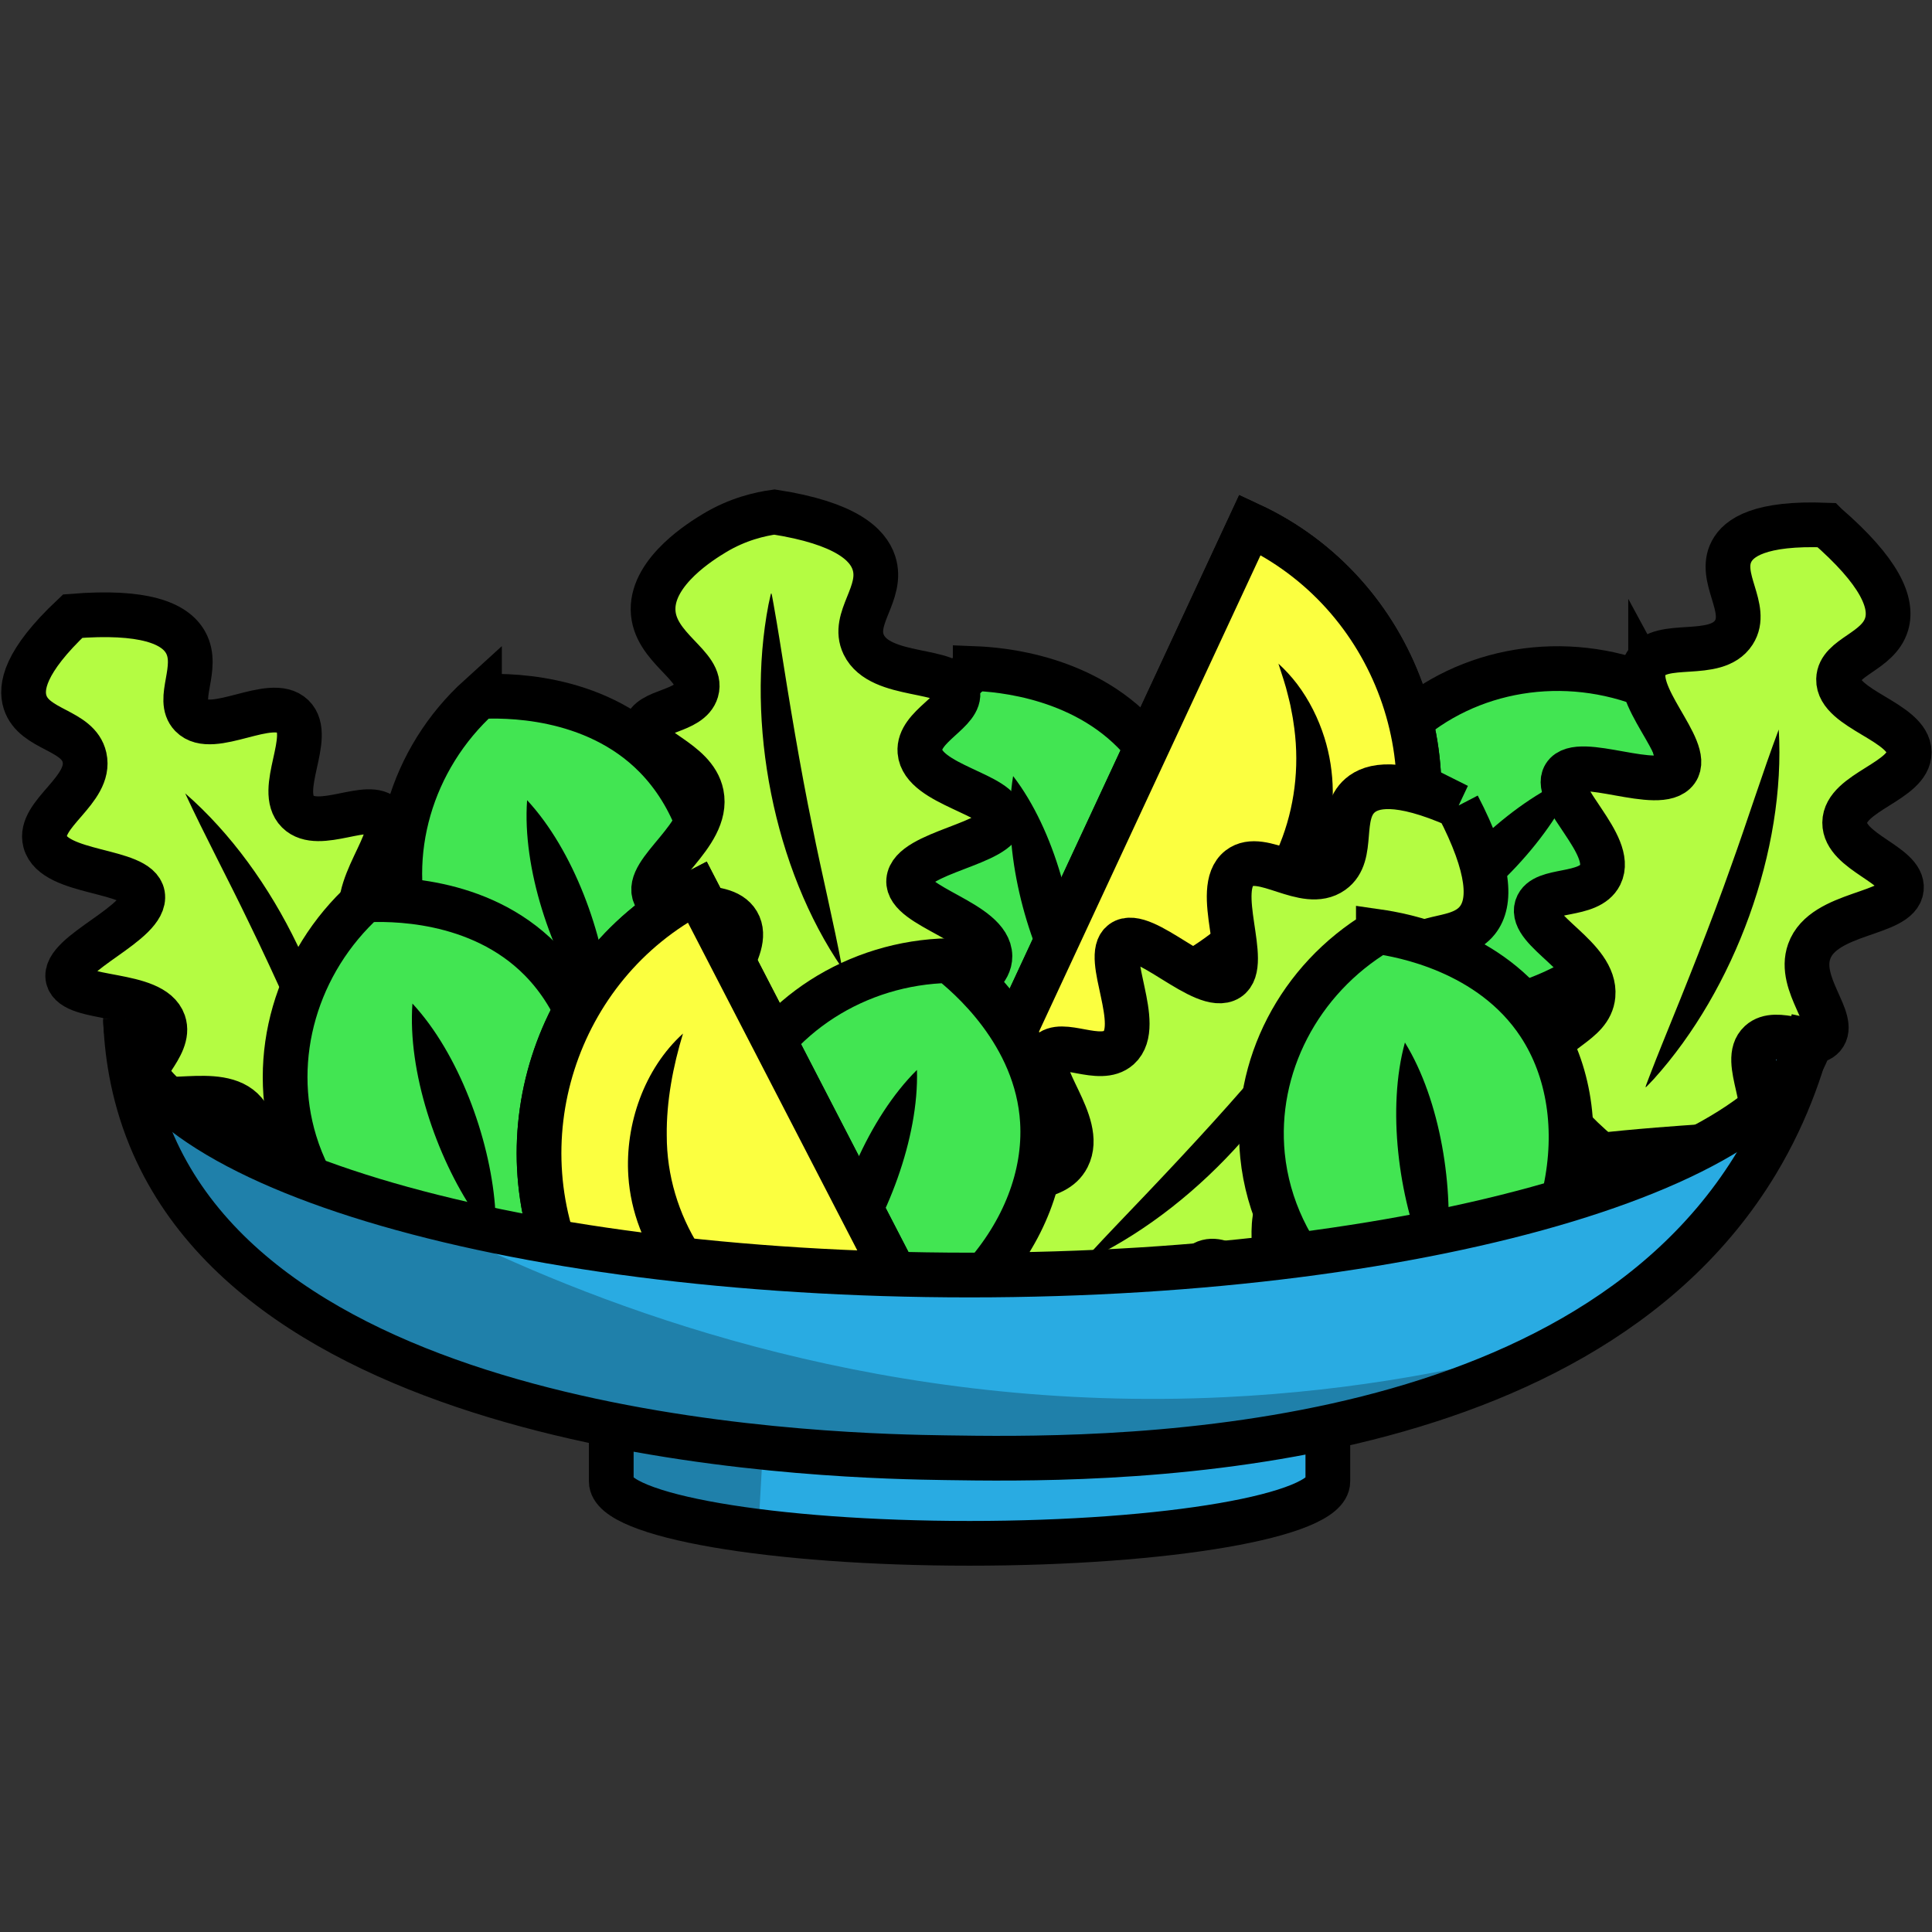 <?xml version="1.0" encoding="UTF-8"?>
<svg id="Layer_1" data-name="Layer 1" xmlns="http://www.w3.org/2000/svg" width="1080" height="1080" version="1.1" viewBox="0 0 1080 1080">
  <rect x="0" y="0" width="1080" height="1080" fill="#333333" stroke="none"/>
  <defs>
    <style>
      .cls-1 {
        fill: #000;
      }

      .cls-1, .cls-2, .cls-3, .cls-4 {
        stroke-width: 0px;
      }

      .cls-5 {
        fill: #d9e021;
      }

      .cls-5, .cls-6, .cls-7, .cls-8, .cls-9 {
        stroke: #000;
        stroke-miterlimit: 10;
        stroke-width: 25px;
      }

      .cls-6 {
        fill: #42e552;
      }

      .cls-2 {
        fill: #337994;
      }

      .cls-3 {
        fill: #1f80aa;
      }

      .cls-7 {
        fill: #b4fc42;
      }

      .cls-8 {
        fill: #fbff40;
      }

      .cls-4 {
        fill: #29abe2;
      }

      .cls-9 {
        fill: none;
      }
    </style>
  </defs>
  <ellipse class="cls-2" cx="541.985" cy="569.661" rx="471.813" ry="143.09"/>
  <path class="cls-9" d="M70.172,569.661c0-79.026,211.238-143.09,471.813-143.09s471.813,64.064,471.813,143.09"/>
  <g>
    <path class="cls-7" d="M40.645,344.422c-27.12,25.509-29.262,39.823-26.62,48.077,5.069,15.838,29.721,15.235,33.214,30.901,4.073,18.272-26.155,31.596-22.022,47.144,4.927,18.531,51.981,15.069,54.499,29.728,2.699,15.713-45.064,32.592-41.7,46.589,3.148,13.101,47.324,6.966,53.483,24.757,4.693,13.557-17.306,27.671-12.101,37.752,6.491,12.571,43.427-4.081,57.327,12.344,10.587,12.511-3.723,30.583,5.839,45.69,5.829,9.209,20.743,17.656,60.912,13.783,4.807-6.04,11.82-14.744,20.467-25.097,26.448-31.664,32.667-36.219,31.759-44.558-2.008-18.444-35.301-22.525-34.768-37.959.438-12.698,23.22-16.948,22.365-27.523-.973-12.045-30.813-10.044-39.405-27.774-10.363-21.386,20.681-49.821,11.117-61.332-8.564-10.307-36.824,8.436-48.525-3.238-12.179-12.15,8.905-41.957-2.779-53.313-12.272-11.928-44.984,11.767-56.769-.434-8.816-9.127,4.724-26.519-3.156-40.781-6.052-10.953-23.606-17.936-63.137-14.758Z"/>
    <path class="cls-1" d="M103.517,443.485c50.916,44.407,86.305,119.504,90.37,186.776.144,8.061.992,8.822-2.793.68-2.84-6.159-5.547-12.399-8.257-18.578-13.772-31.916-28.485-65.567-43.724-96.708-11-22.98-24.894-49.058-35.596-72.17h0Z"/>
  </g>
  <g>
    <path class="cls-6" d="M268.033,389.411c-38.329,34.778-53.676,87.779-39.152,135.374,16.832,55.159,70.857,93.463,131.72,91.743,50.949-66.688,48.777-150.011,5.814-193.692-34.785-35.366-85.824-34.085-98.382-33.424Z"/>
    <path class="cls-1" d="M294.653,447.303c25.935,27.95,43.062,75.02,46.122,112.761.406,6.14.628,12.201-.031,18.434-4.412-4.45-8.03-9.32-11.553-14.365-21.21-31.351-37.293-78.781-34.539-116.831h0Z"/>
  </g>
  <g>
    <path class="cls-6" d="M545.149,373.747c-41.362,31.111-61.512,82.477-51.421,131.205,11.695,56.472,61.972,99.576,122.736,103.454,56.859-61.726,62.351-144.896,23.581-192.339-31.389-38.412-82.331-41.825-94.895-42.32Z"/>
    <path class="cls-1" d="M566.338,433.84c23.258,30.214,35.989,78.658,35.57,116.521-.16,6.151-.495,12.207-1.724,18.354-3.984-4.837-7.14-10.019-10.185-15.365-18.24-33.167-29.899-81.873-23.661-119.51h0Z"/>
  </g>
  <g>
    <path class="cls-6" d="M203.934,503.104c-38.329,34.778-53.676,87.779-39.152,135.374,16.832,55.159,70.857,93.463,131.72,91.743,50.949-66.688,48.777-150.011,5.814-193.692-34.785-35.366-85.824-34.085-98.382-33.424Z"/>
    <path class="cls-1" d="M230.554,560.996c25.935,27.95,43.062,75.02,46.122,112.761.406,6.14.628,12.201-.031,18.434-4.412-4.45-8.03-9.32-11.553-14.365-21.21-31.351-37.293-78.781-34.539-116.831h0Z"/>
  </g>
  <g>
    <path class="cls-7" d="M507.147,652.864c32.6-17.985,38.225-31.321,37.713-39.971-.983-16.6-25.013-22.131-24.511-38.174.586-18.712,33.175-24.121,33.027-40.208-.176-19.174-46.619-27.491-45.422-42.317,1.283-15.891,51.74-20.395,51.954-34.79.2-13.473-44.118-18.487-45.671-37.249-1.184-14.298,23.629-22.513,21.087-33.571-3.17-13.788-43.082-6.818-52.474-26.178-7.153-14.746,11.192-28.704,5.676-45.711-3.362-10.367-15.715-22.25-55.589-28.461-7.852,1.085-20.517,3.844-33.729,11.872-6.51,3.956-34.418,20.915-34.143,42.651.275,21.677,28.371,31.394,24.266,45.396-3.574,12.193-26.698,10.659-28.493,21.115-2.045,11.91,27.359,17.373,31.284,36.68,4.734,23.288-32.392,43.135-25.983,56.657,5.739,12.109,37.765.961,46.206,15.173,8.784,14.791-19.034,38.437-10.532,52.337,8.93,14.6,46.497-.241,54.887,14.501,6.277,11.028-11.154,24.519-7.058,40.289,3.146,12.112,18.419,23.231,57.503,29.957Z"/>
    <path class="cls-1" d="M470.81,541.302c-38.31-55.648-53.966-137.177-41.217-203.354,1.861-7.846,1.228-8.791,2.874.034,1.223,6.671,2.298,13.388,3.391,20.046,5.425,34.335,11.331,70.584,18.37,104.531,4.956,24.99,11.948,53.7,16.582,78.744h0Z"/>
  </g>
  <g>
    <path class="cls-6" d="M922.71,384.077c-47.868-19.68-102.323-10.779-139.069,22.777-42.586,38.889-53.977,104.127-26.287,158.353,82.105,17.373,156.421-20.37,177.419-77.928,17.001-46.602-6.074-92.145-12.064-103.202Z"/>
    <path class="cls-1" d="M881.86,432.978c-14.104,35.424-49.258,71.106-82.028,90.077-5.37,3.003-10.749,5.807-16.661,7.889,2.125-5.895,4.969-11.255,8.011-16.602,19.205-32.618,55.132-67.511,90.677-81.363h0Z"/>
  </g>
  <g>
    <path class="cls-5" d="M560.701,590.266c46.025-98.967,92.05-197.933,138.074-296.9,81.437,37.873,117.286,136.05,79.413,217.487-37.873,81.437-136.05,117.286-217.487,79.413Z"/>
    <path class="cls-8" d="M560.701,590.266c46.025-98.967,92.05-197.933,138.074-296.9,81.437,37.873,117.286,136.05,79.413,217.487-37.873,81.437-136.05,117.286-217.487,79.413Z"/>
    <path class="cls-1" d="M628.247,547.99c17.943-6.816,35.684-15.856,50.542-27.638,35.698-27.544,51.3-73.166,44.147-117.251-.249-2.064-.895-5.019-1.268-7.064-.34-2.138-1.124-4.989-1.624-7.091-1.412-6.113-3.498-11.932-5.401-17.977,3.801,3.469,7.325,7.312,10.456,11.424,6.734,8.9,11.869,19.204,15.231,29.868,12.226,38.702.191,84.137-30.377,111.125-21.807,19.281-52.913,29.689-81.706,24.602h0Z"/>
  </g>
  <g>
    <path class="cls-7" d="M1020.898,293.53c-37.204-1.457-48.913,7.05-52.946,14.72-7.741,14.718,9.971,31.875,1.247,45.348-10.175,15.714-40.868,3.498-49.057,17.345-9.761,16.504,25.694,47.633,17.006,59.705-9.313,12.94-54.834-9.289-62.458,2.923-7.136,11.43,28.208,38.632,19.838,55.496-6.378,12.851-31.865,7.057-35.405,17.836-4.414,13.441,33.354,28.108,31.385,49.535-1.5,16.32-24.419,18.785-28.49,36.195-2.481,10.612,1.95,27.17,32.872,53.1,7.677-.806,18.801-1.907,32.245-2.998,41.122-3.337,48.73-2.095,54.04-8.588,11.745-14.361-8.684-40.965,2.696-51.405,9.363-8.589,28.364,4.678,35.306-3.345,7.907-9.138-14.439-29.015-7.817-47.571,7.986-22.382,50.027-20.178,51.531-35.068,1.347-13.332-31.831-20.346-31.709-36.875.127-17.203,36.164-23.062,36.071-39.356-.097-17.114-39.926-23.83-39.488-40.788.328-12.685,22.223-15.222,26.869-30.839,3.568-11.994-3.758-29.408-33.737-55.371Z"/>
    <path class="cls-1" d="M994.329,407.813c4.026,67.44-24.719,145.323-69.843,195.381-5.649,5.755-5.595,6.89-2.443-1.515,2.402-6.343,4.954-12.648,7.46-18.912,13.106-32.196,26.789-66.278,38.313-98.976,8.676-23.954,17.533-52.144,26.512-75.978h0Z"/>
  </g>
  <g>
    <path class="cls-7" d="M814.977,450.492c-34.045-15.072-48.066-11.481-54.643-5.839-12.622,10.827-2.484,33.306-15.561,42.613-15.252,10.856-39.278-11.817-51.996-1.965-15.159,11.742,6.322,53.751-6.206,61.768-13.428,8.594-47.545-28.852-59.135-20.312-10.847,7.994,11.977,46.31-2.021,58.9-10.667,9.594-32.222-5.189-39.487,3.525-9.059,10.866,20.641,38.426,10.91,57.617-7.412,14.618-29.625,8.458-39.828,23.14-6.219,8.95-8.205,25.975,10.978,61.479,7.433,2.082,18.18,5.159,31.079,9.102,39.455,12.06,46.069,16.02,53.399,11.942,16.213-9.019,7.032-41.281,21.459-46.789,11.87-4.532,24.641,14.806,34.052,9.908,10.719-5.579-2.724-32.294,10.273-47.102,15.676-17.86,53.942-.311,60.83-13.597,6.167-11.896-22.086-30.649-15.879-45.968,6.461-15.944,42.119-8.104,48.041-23.284,6.22-15.944-28.327-36.872-21.667-52.473,4.982-11.671,26.27-5.956,36.347-18.76,7.739-9.834,7.35-28.722-10.945-63.909Z"/>
    <path class="cls-1" d="M748.143,546.927c-21.123,64.174-76.559,125.971-136.96,155.864-7.373,3.266-7.741,4.341-1.712-2.309,4.571-5.011,9.268-9.93,13.908-14.829,24.053-25.095,49.339-51.731,72.107-77.876,16.897-19.068,35.524-42.006,52.658-60.85h0Z"/>
  </g>
  <g>
    <path class="cls-6" d="M530.602,536.981c-51.747.992-98.163,30.825-118.523,76.231-23.596,52.622-8.089,117.007,38.892,155.738,82.238-16.73,135.401-80.927,131.763-142.088-2.945-49.518-42.237-82.12-52.131-89.88Z"/>
    <path class="cls-1" d="M512.582,598.098c1.156,38.111-16.898,84.834-39.413,115.278-3.732,4.892-7.551,9.604-12.147,13.867-.397-6.254.08-12.302.744-18.419,4.641-37.566,23.718-83.873,50.816-110.725h0Z"/>
  </g>
  <g>
    <path class="cls-5" d="M389.696,498.476c50.101,96.967,100.202,193.934,150.304,290.9-79.792,41.227-179.375,9.493-220.602-70.298-41.227-79.792-9.493-179.375,70.298-220.602Z"/>
    <path class="cls-8" d="M389.696,498.476c50.101,96.967,100.202,193.934,150.304,290.9-79.792,41.227-179.375,9.493-220.602-70.298-41.227-79.792-9.493-179.375,70.298-220.602Z"/>
    <path class="cls-1" d="M381.793,577.767c-5.591,18.362-9.299,37.925-9.074,56.886-.064,45.089,26.468,85.349,65.71,106.672,1.785,1.066,4.517,2.364,6.362,3.32,1.899,1.039,4.633,2.164,6.602,3.056,5.699,2.625,11.578,4.536,17.523,6.73-5.069.883-10.266,1.318-15.434,1.278-11.828-.139-23.791-2.623-34.82-6.952-37.158-14.53-64.82-51.299-67.416-91.315-1.914-29.01,8.92-60.052,30.547-79.674h0Z"/>
  </g>
  <g>
    <path class="cls-6" d="M770.512,520.811c-44.366,26.653-69.735,75.652-64.753,125.164,5.774,57.381,51.31,105.467,111.343,115.626,62.955-55.496,77.043-137.647,43.404-188.856-27.236-41.46-77.548-50.139-89.994-51.934Z"/>
    <path class="cls-1" d="M785.355,582.777c19.999,32.463,27.637,81.967,23.292,119.582-.797,6.101-1.759,12.09-3.618,18.076-3.461-5.224-6.063-10.705-8.536-16.339-14.702-34.88-21.245-84.533-11.137-121.319h0Z"/>
  </g>
  <g>
    <path class="cls-4" d="M341.701,798.214v26.283c0,16.773,89.67,30.371,200.284,30.371s200.284-13.597,200.284-30.371v-21.826"/>
    <path class="cls-4" d="M1013.798,569.661c-11.022,36.775-32.279,88.358-75.908,134.935-100.883,107.701-247.006,109.237-364.681,110.475-58.534.616-413.762,4.352-489.146-179.237-10.517-25.613-13.307-49.317-13.891-66.174,10.735,23.602,33.157,61.833,75.492,88.448,41.576,26.139,82.742,28.302,106.444,29.665,216.575,12.455,170.378,26.271,301.881,24.43,76.68-1.074,177.327-6.96,294.901-26.175,21.698-3.835,63.37-14.255,104.476-46.254,31.686-24.666,50.329-52.262,60.433-70.114Z"/>
    <path class="cls-3" d="M157.058,660.253c35.153,11.299,70.305,22.598,105.458,33.897,84.928,40.311,234.23,95.877,422.073,86.881,73.533-3.521,137.901-16.215,191.017-31.17-45.493,20.653-104.622,42.222-175.649,55.633-112.719,21.283-208.851,13.229-273.341,2.321-.94,16.446-1.88,32.893-2.819,49.339-11.384.152-30.04-1.105-50.749-9.868-13.751-5.819-24.158-13.149-31.348-19.145-2.708-11.475-5.416-22.949-8.123-34.424-19.43-.802-150.72-8.3-223.23-113.239-25.251-36.545-35.575-73.62-40.053-100.531,28.921,26.768,57.842,53.535,86.763,80.303Z"/>
    <path class="cls-9" d="M1013.798,569.661c0,79.026-211.238,143.09-471.813,143.09s-471.813-64.064-471.813-143.09"/>
    <path class="cls-9" d="M1013.798,569.661c-4.764,21.398-13.678,50.237-31.765,80.271-102.597,170.361-372.088,166.198-453.919,164.933-53.837-.832-372.971-5.762-444.051-179.03-10.557-25.734-13.31-49.497-13.891-66.174"/>
    <path class="cls-9" d="M341.701,798.214v29.928c0,19.099,89.67,34.583,200.284,34.583s200.284-15.483,200.284-34.583v-24.853"/>
  </g>
</svg>